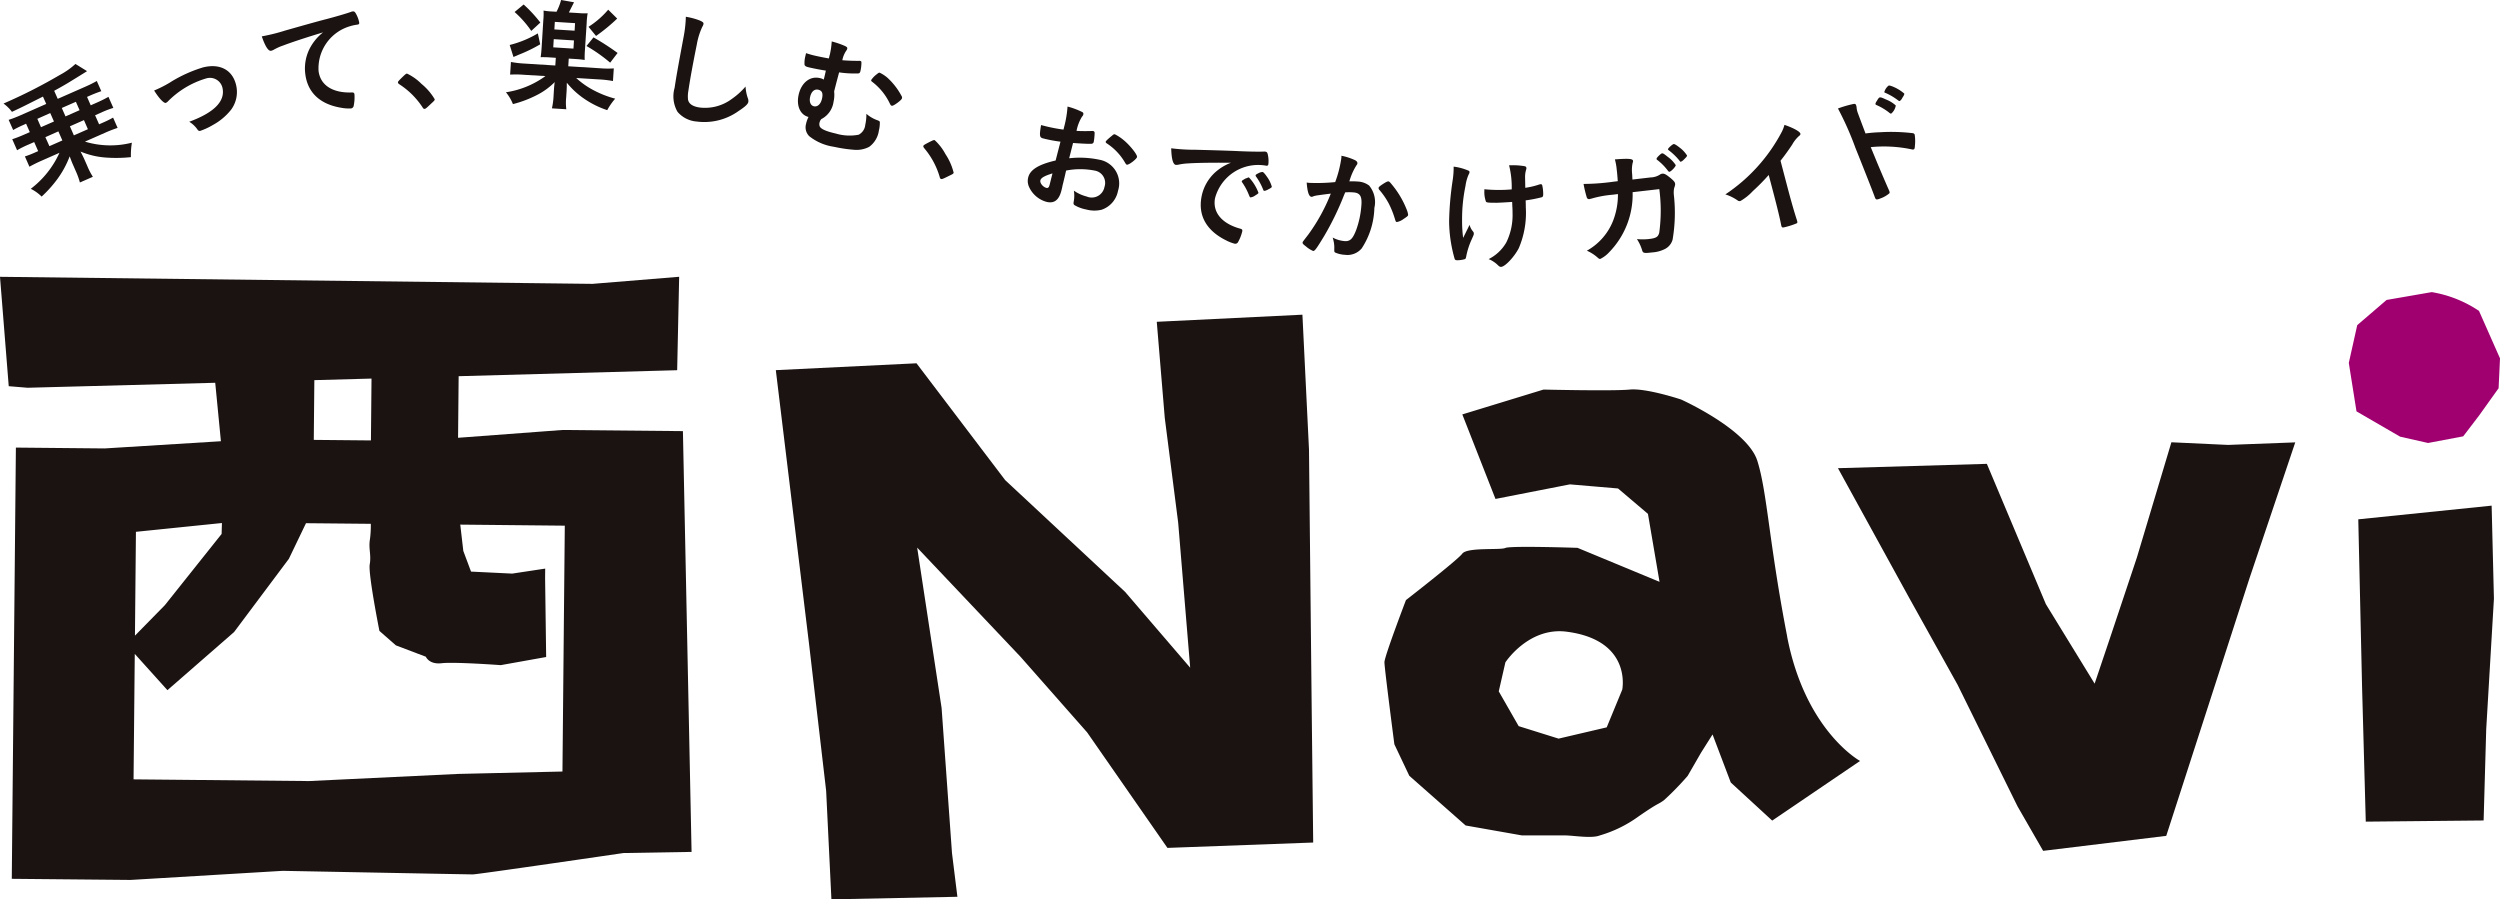 <svg id="グループ_207723" data-name="グループ 207723" xmlns="http://www.w3.org/2000/svg" xmlns:xlink="http://www.w3.org/1999/xlink" width="237.257" height="85.35" viewBox="0 0 237.257 85.35">
  <defs>
    <clipPath id="clip-path">
      <rect id="長方形_42663" data-name="長方形 42663" width="237.257" height="85.35" fill="none"/>
    </clipPath>
  </defs>
  <g id="グループ_207722" data-name="グループ 207722" transform="translate(0 0)" clip-path="url(#clip-path)">
    <path id="パス_126360" data-name="パス 126360" d="M2.392,14.733a9.883,9.883,0,0,0-.987.488l-.427-.965c.321-.1.724-.256,1.137-.437l2.429-1.072-.309-.7c-2,1.008-2,1.008-2.944,1.45a3.657,3.657,0,0,0-.8-.787c.149-.065.243-.107.328-.146A48.506,48.506,0,0,0,5.827,10a7.183,7.183,0,0,0,1.49-1.048l1.1.68c-.028.026-.513.328-1.472.916-.456.288-1.063.633-1.647.951l.338.764L8.254,11.11a11.552,11.552,0,0,0,1.089-.541l.427.964c-.285.1-.664.241-1.027.4l-.326.144.349.8.592-.262a12.185,12.185,0,0,0,1.091-.543l.464,1.05a8.623,8.623,0,0,0-1.138.437l-.593.262.379.858.34-.149a10.581,10.581,0,0,0,.989-.486l.429.975c-.353.119-.7.246-1.138.439l-1.961.865a8.289,8.289,0,0,0,4.454.1,7.114,7.114,0,0,0-.093,1.372,13.38,13.38,0,0,1-2.483.031A7.6,7.6,0,0,1,7.8,17.265c.081.154.185.36.321.642l.313.711a6.56,6.56,0,0,0,.536,1.043L7.74,20.2a6.987,6.987,0,0,0-.4-1.1l-.316-.722c-.033-.073-.122-.3-.254-.66a9.081,9.081,0,0,1-1.244,2.258,11.715,11.715,0,0,1-1.417,1.562A4.015,4.015,0,0,0,3.079,20.8,8.913,8.913,0,0,0,5.8,17.384l-1.759.776c-.394.175-.787.372-1.091.545l-.429-.975a9.946,9.946,0,0,0,1.015-.4l.243-.106-.378-.86-.53.234a8.853,8.853,0,0,0-1.092.543l-.46-1.048c.319-.1.723-.256,1.135-.439l.532-.233-.353-.8Zm1.654.22,1.232-.541-.353-.8L3.7,14.159Zm.8,1.8,1.23-.542-.38-.861L4.462,15.9Zm2.513-4.211-1.338.588.353.8,1.335-.59Zm.764,1.739-1.333.588.378.86L8.5,15.144Z" transform="translate(-0.157 -2.882)" fill="#1a1311"/>
    <path id="パス_126361" data-name="パス 126361" d="M23.143,10.761A13.032,13.032,0,0,1,26.2,9.378c1.585-.4,2.778.218,3.134,1.622a2.824,2.824,0,0,1-.469,2.4,5.629,5.629,0,0,1-1.717,1.439,6.336,6.336,0,0,1-1.162.545A.229.229,0,0,1,25.7,15.3a2.633,2.633,0,0,0-.8-.766c2.407-.884,3.463-1.988,3.141-3.269a1.219,1.219,0,0,0-1.529-.844A8.459,8.459,0,0,0,22.878,12.6a.679.679,0,0,1-.2.146c-.191.05-.648-.435-1.11-1.177a10.992,10.992,0,0,0,1.578-.806" transform="translate(-6.94 -2.98)" fill="#1a1311"/>
    <path id="パス_126362" data-name="パス 126362" d="M38.58,4.857a5.425,5.425,0,0,0-.783.359.943.943,0,0,1-.291.118c-.252.032-.543-.41-.874-1.37a17.817,17.817,0,0,0,2.239-.559c1.356-.383,3.067-.871,3.972-1.1,1.018-.271,1.83-.514,2.251-.663a.552.552,0,0,1,.17-.045c.151-.018.217.041.359.316a2.722,2.722,0,0,1,.254.726c.019.14-.021.191-.181.212a4.237,4.237,0,0,0-.673.144,4.163,4.163,0,0,0-3,4.264c.171,1.345,1.344,2.095,3.157,2.028.161-.01.228.039.248.177a4,4,0,0,1-.079,1.12.3.3,0,0,1-.277.222,3.961,3.961,0,0,1-.872-.062c-2.029-.325-3.212-1.435-3.436-3.193a4.159,4.159,0,0,1,.576-2.716,4.747,4.747,0,0,1,1.111-1.252c-1.473.445-3.019.948-3.866,1.278" transform="translate(-11.789 -0.512)" fill="#1a1311"/>
    <path id="パス_126363" data-name="パス 126363" d="M56.208,10.539c.2-.189.263-.237.345-.237a4.922,4.922,0,0,1,1.371.977,5.492,5.492,0,0,1,1.251,1.454c0,.1-.02.128-.354.433-.431.413-.524.483-.606.484s-.138-.044-.2-.159a7.48,7.48,0,0,0-2.187-2.171c-.094-.067-.142-.114-.142-.184s.021-.115.524-.6" transform="translate(-17.921 -3.316)" fill="#1a1311"/>
    <path id="パス_126364" data-name="パス 126364" d="M74.954,5.446c-.326-.02-.6-.025-.857-.018.037-.243.066-.508.093-.924l.161-2.6a6.276,6.276,0,0,0,.022-.9,5.849,5.849,0,0,0,.879.09l.349.023A5.264,5.264,0,0,0,76.037,0l1.228.216c-.25.494-.411.81-.488.969l.925.056a5.806,5.806,0,0,0,.857.019,6.365,6.365,0,0,0-.093.911L78.3,4.753a8.987,8.987,0,0,0-.024.939c-.251-.04-.505-.068-.83-.089l-.683-.043-.045.73,2.984.186a8.779,8.779,0,0,0,1.337.015l-.079,1.2a9.748,9.748,0,0,0-1.337-.155l-2.152-.134a7.683,7.683,0,0,0,1.546,1.106,9.681,9.681,0,0,0,2.154.856,5.866,5.866,0,0,0-.755,1.09,8.636,8.636,0,0,1-2.061-1,7.669,7.669,0,0,1-1.77-1.6,2.818,2.818,0,0,0-.007.3c0,.046-.015.394-.015.428l-.042.648a5.078,5.078,0,0,0,.011,1.139l-1.365-.086a6.632,6.632,0,0,0,.154-1.139l.037-.625c.016-.219.024-.358.071-.726a6.544,6.544,0,0,1-1.774,1.27,10.693,10.693,0,0,1-2.188.817,4.185,4.185,0,0,0-.665-1.123A8.476,8.476,0,0,0,74.552,7.22L72.539,7.1A9.868,9.868,0,0,0,71.2,7.081l.077-1.2a9.376,9.376,0,0,0,1.312.153l2.9.182.047-.73Zm-.9-1.24a14.214,14.214,0,0,1-2.068,1c-.2.092-.2.092-.469.2L71.16,4.269a9.967,9.967,0,0,0,2.671-1.1ZM72.483.427a12.859,12.859,0,0,1,1.584,1.714l-.86.793A9.669,9.669,0,0,0,71.624,1.14Zm2.81,4.066,1.918.121.048-.777-1.919-.121Zm.106-1.7,1.921.119.043-.716-1.921-.121Zm3.713.755A23.523,23.523,0,0,1,81.4,5.027l-.707.92a14.926,14.926,0,0,0-2.245-1.581Zm2.249-1.786a16.843,16.843,0,0,1-2.007,1.65l-.712-.868A8.348,8.348,0,0,0,80.508.92Z" transform="translate(-22.788 0)" fill="#1a1311"/>
    <path id="パス_126365" data-name="パス 126365" d="M96.776,2.713c.271.123.344.194.327.319a.734.734,0,0,1-.112.265,6.6,6.6,0,0,0-.522,1.679c-.37,1.83-.633,3.259-.8,4.392a2.974,2.974,0,0,0-.033.838c.07.4.441.653,1.082.749a4.244,4.244,0,0,0,3.09-.823,6.814,6.814,0,0,0,1.286-1.164,4.046,4.046,0,0,0,.246,1.184.706.706,0,0,1,.018.273c-.032.207-.292.45-.941.878a5.579,5.579,0,0,1-3.947.987,2.664,2.664,0,0,1-1.831-.921,2.938,2.938,0,0,1-.276-2.281c.133-.893.249-1.581.743-4.236.073-.4.122-.638.138-.742a11.523,11.523,0,0,0,.184-1.764,6.586,6.586,0,0,1,1.352.366" transform="translate(-30.34 -0.755)" fill="#1a1311"/>
    <path id="パス_126366" data-name="パス 126366" d="M114.68,7.111a7.871,7.871,0,0,0,.193-1.312,8.068,8.068,0,0,1,1.246.427c.2.094.251.151.223.275a.58.58,0,0,1-.106.2,2.354,2.354,0,0,0-.356.882c.552.042.987.058,1.569.059a.3.3,0,0,1,.129.006c.079.019.109.047.114.132a3.666,3.666,0,0,1-.087.8c-.037.17-.092.239-.19.254a9.966,9.966,0,0,1-1.841-.1c-.164.617-.253.942-.471,1.807a2.914,2.914,0,0,1-.056.975,2.173,2.173,0,0,1-1.158,1.651.649.649,0,0,0-.163.3.584.584,0,0,0,.022.422c.127.229.612.447,1.495.646a4.584,4.584,0,0,0,2.184.117,1.176,1.176,0,0,0,.629-.94,4.612,4.612,0,0,0,.106-1.046,3.2,3.2,0,0,0,1.086.625c.127.055.18.089.189.152a2.889,2.889,0,0,1-.089.811,2.293,2.293,0,0,1-.922,1.549,2.6,2.6,0,0,1-1.465.275,13.306,13.306,0,0,1-1.874-.281,4.878,4.878,0,0,1-2.351-1.009,1.189,1.189,0,0,1-.3-1.16,2.609,2.609,0,0,1,.234-.661c-.788-.2-1.173-1.062-.933-2.124.256-1.131,1.079-1.775,1.984-1.571a1.061,1.061,0,0,1,.395.149c.081-.314.146-.6.2-.856-.358-.046-1.051-.18-1.537-.29-.351-.079-.445-.136-.486-.267a2.585,2.585,0,0,1,.074-.8c.02-.079.037-.159.068-.3a8.438,8.438,0,0,0,.917.257c.383.086.85.18,1.251.247.023-.1.046-.2.067-.306m-1.843,3.945c-.109.474.038.829.353.9.351.079.656-.208.772-.728.113-.5.007-.759-.355-.843s-.658.174-.77.671m6.29-2.115c.208-.168.233-.184.315-.168a3.267,3.267,0,0,1,.724.473,6.422,6.422,0,0,1,1.342,1.731.3.3,0,0,1,.049.2c-.023.1-.119.211-.42.439-.286.21-.475.31-.553.292s-.105-.059-.174-.182a5.607,5.607,0,0,0-1.7-2.1c-.071-.052-.094-.1-.08-.161a2.258,2.258,0,0,1,.5-.528" transform="translate(-35.94 -1.866)" fill="#1a1311"/>
    <path id="パス_126367" data-name="パス 126367" d="M129.887,19.737c.252-.121.32-.149.4-.127a4.988,4.988,0,0,1,1.027,1.335,5.553,5.553,0,0,1,.772,1.754c-.027.1-.056.116-.463.312-.535.267-.644.309-.721.287s-.121-.083-.145-.211a7.451,7.451,0,0,0-1.463-2.713c-.069-.092-.1-.149-.081-.216s.055-.106.676-.421" transform="translate(-41.582 -6.309)" fill="#1a1311"/>
    <path id="パス_126368" data-name="パス 126368" d="M146.935,18.243a12.9,12.9,0,0,1-1.643-.307c-.348-.087-.37-.248-.2-1.267.215.053.339.085.44.111a15.64,15.64,0,0,0,1.687.319l.059-.237a10.129,10.129,0,0,0,.326-1.951,7.167,7.167,0,0,1,1.388.518.19.19,0,0,1,.106.242.459.459,0,0,1-.125.208,4.032,4.032,0,0,0-.516,1.341c.389.025,1.021.03,1.5.008a.215.215,0,0,1,.082.009.163.163,0,0,1,.136.167,5.4,5.4,0,0,1-.087.873.227.227,0,0,1-.2.166c-.151.022-1.012-.017-1.761-.075l-.367,1.451a9.048,9.048,0,0,1,2.857.136,2.28,2.28,0,0,1,1.779,2.947,2.353,2.353,0,0,1-1.552,1.8,2.92,2.92,0,0,1-1.464-.022,3.449,3.449,0,0,1-1.116-.413c-.107-.1-.109-.136-.061-.41a2.885,2.885,0,0,0,0-.966,3.734,3.734,0,0,0,1.221.559,1.226,1.226,0,0,0,1.683-.9,1.184,1.184,0,0,0-.907-1.558,7.09,7.09,0,0,0-2.732-.007c-.011.045-.011.045-.111.486-.178.745-.178.745-.219.9-.036.2-.087.407-.115.509-.229.909-.688,1.259-1.429,1.072a2.57,2.57,0,0,1-1.656-1.446,1.348,1.348,0,0,1-.064-.876c.182-.731,1-1.229,2.6-1.6Zm-.76,3.012c-.75.23-1.086.419-1.147.656-.064.258.237.633.574.72.157.038.239-.049.305-.307Zm6.915-.969a5.4,5.4,0,0,0-1.761-1.879c-.082-.056-.115-.112-.1-.168s.174-.22.6-.567c.165-.138.181-.146.292-.117a4.421,4.421,0,0,1,.76.5c.627.5,1.371,1.434,1.318,1.648s-.791.769-.961.725c-.054-.014-.093-.047-.142-.144" transform="translate(-46.292 -4.799)" fill="#1a1311"/>
    <path id="パス_126369" data-name="パス 126369" d="M165.493,22.188a5.578,5.578,0,0,0-.857.107.92.92,0,0,1-.311.028c-.251-.045-.4-.554-.426-1.571a17.784,17.784,0,0,0,2.307.139c1.4.037,3.185.086,4.119.133,1.053.047,1.9.056,2.348.042a.48.48,0,0,1,.175.007c.149.027.193.105.246.409a2.713,2.713,0,0,1,.026.77c-.024.136-.077.174-.239.146a4.232,4.232,0,0,0-4.827,3.109c-.237,1.333.657,2.4,2.408,2.877.157.04.205.106.182.243a3.954,3.954,0,0,1-.411,1.046.3.3,0,0,1-.33.13,4.009,4.009,0,0,1-.813-.322c-1.839-.916-2.634-2.33-2.323-4.075a4.167,4.167,0,0,1,1.359-2.418,4.767,4.767,0,0,1,1.439-.863c-1.542-.015-3.17,0-4.073.063m5.789,1.337a4.213,4.213,0,0,1,.9,1.457c-.012.056-.089.113-.326.259a.881.881,0,0,1-.363.16c-.06.012-.06.012-.081.008-.045-.008-.055-.022-.2-.378a5.8,5.8,0,0,0-.578-1.044.27.27,0,0,1-.043-.1c.033-.054.052-.085.06-.084a3.262,3.262,0,0,1,.317-.189,1.26,1.26,0,0,0,.214-.079.047.047,0,0,1,.04-.018l.032.006Zm1.811,1.135a.885.885,0,0,1-.367.135c-.043-.007-.066-.035-.106-.136a5.515,5.515,0,0,0-.682-1.24.209.209,0,0,1-.03-.1c.011-.058.09-.113.268-.2a.967.967,0,0,1,.389-.121c.079.015.2.142.4.425a2.935,2.935,0,0,1,.484.981c-.013.068-.108.134-.351.255" transform="translate(-52.748 -6.679)" fill="#1a1311"/>
    <path id="パス_126370" data-name="パス 126370" d="M183.484,25.6a.821.821,0,0,0-.216.061.26.26,0,0,1-.154.032c-.241-.022-.386-.49-.446-1.356.093.02.174.027.218.033a17.54,17.54,0,0,0,2.487-.072,10.874,10.874,0,0,0,.586-2.3,1.727,1.727,0,0,0,.005-.2,5.547,5.547,0,0,1,1.266.408c.18.086.263.2.25.313a.3.3,0,0,1-.086.179,5.837,5.837,0,0,0-.677,1.532,7.045,7.045,0,0,1,.79.015,1.941,1.941,0,0,1,1.082.378,2.445,2.445,0,0,1,.5,2.132,7.313,7.313,0,0,1-1.2,3.833,1.768,1.768,0,0,1-1.608.609,2.553,2.553,0,0,1-.91-.214c-.09-.066-.09-.066-.081-.5a3.124,3.124,0,0,0-.159-.922,2.941,2.941,0,0,0,1.1.335c.554.051.808-.193,1.148-1.093a8.572,8.572,0,0,0,.473-2.225c.086-.9-.1-1.244-.718-1.3a5.265,5.265,0,0,0-.813-.005c-.045.123-.06.136-.121.292a26.992,26.992,0,0,1-1.868,3.843c-.728,1.2-.9,1.441-1.053,1.427a2.56,2.56,0,0,1-.7-.448c-.25-.187-.313-.264-.3-.355.005-.058.005-.058.547-.763a17.38,17.38,0,0,0,2.13-3.878c-.871.106-1.356.178-1.462.2m6-.749c.007-.079.119-.174.481-.408.247-.152.366-.21.449-.2.067.006.123.047.256.21a8.71,8.71,0,0,1,1.474,2.452,1.965,1.965,0,0,1,.14.5c-.01.116-.049.146-.446.412a1.591,1.591,0,0,1-.62.281c-.081-.008-.111-.045-.174-.248a8.563,8.563,0,0,0-.593-1.5A6.993,6.993,0,0,0,189.532,25a.254.254,0,0,1-.043-.144" transform="translate(-58.659 -7.017)" fill="#1a1311"/>
    <path id="パス_126371" data-name="パス 126371" d="M203.219,23.416c0-.068,0-.115,0-.161a5.045,5.045,0,0,1,1.4.378.149.149,0,0,1,.107.161.415.415,0,0,1-.072.187,3.983,3.983,0,0,0-.307,1.089,15.471,15.471,0,0,0-.326,3.326,12.384,12.384,0,0,0,.1,1.623l.612-1.242a1.53,1.53,0,0,0,.3.6c.094.116.1.15.1.243s0,.092-.218.58a6.987,6.987,0,0,0-.5,1.565c-.033.187-.068.245-.129.268a2.584,2.584,0,0,1-.717.106c-.163,0-.221-.034-.256-.139a13.338,13.338,0,0,1-.523-3.565,29.362,29.362,0,0,1,.328-3.827,7.961,7.961,0,0,0,.1-1.066Zm3.965,3.268c-.651,0-.835-.02-.894-.1a2.6,2.6,0,0,1-.155-1.008V25.4a12.713,12.713,0,0,0,1.426.066c.451,0,.707-.014,1.17-.05a8.537,8.537,0,0,0-.251-2.293c.14,0,.243,0,.313,0a6.379,6.379,0,0,1,1.159.091.187.187,0,0,1,.175.184.549.549,0,0,1-.037.173,2.328,2.328,0,0,0-.089.718c0,.174.016.719.016.858v.117a7.177,7.177,0,0,0,1.342-.319.536.536,0,0,1,.14-.022c.068,0,.1.034.128.1a3.873,3.873,0,0,1,.093.833c0,.185-.033.267-.124.3a11.949,11.949,0,0,1-1.542.3c.013.324.014.5.015.682a8.531,8.531,0,0,1-.66,3.84c-.415.823-1.316,1.787-1.688,1.789-.1,0-.151-.023-.278-.138a2.74,2.74,0,0,0-.9-.6,3.971,3.971,0,0,0,1.685-1.6,5.9,5.9,0,0,0,.583-2.749c0-.081,0-.278-.014-.557-.011-.115-.011-.29-.025-.521-.415.036-1.354.085-1.584.086" transform="translate(-65.265 -7.441)" fill="#1a1311"/>
    <path id="パス_126372" data-name="パス 126372" d="M226.258,24.727a7.842,7.842,0,0,1-2.234,5.708,2.776,2.776,0,0,1-.835.626c-.08.009-.133-.02-.236-.113a3.931,3.931,0,0,0-1.037-.668,5.6,5.6,0,0,0,2.485-2.831,6.857,6.857,0,0,0,.464-2.542l-.541.065a10.05,10.05,0,0,0-1.973.366c-.113.024-.159.043-.18.045a.228.228,0,0,1-.263-.157,11.5,11.5,0,0,1-.307-1.282,20.925,20.925,0,0,0,2.847-.212l.4-.048c-.032-.463-.054-.741-.1-1.108a5.276,5.276,0,0,0-.174-.96c1.344-.1,1.7-.064,1.723.142.006.047.006.047-.043.217a3.332,3.332,0,0,0-.041,1.031c.014.21.014.313.028.522l1.716-.2a1.734,1.734,0,0,0,.966-.316.721.721,0,0,1,.144-.041c.182-.022.356.064.708.349s.5.441.513.591c.012.1.016.125-.095.456a2.323,2.323,0,0,0-.024.6,15.172,15.172,0,0,1-.117,4.264,1.42,1.42,0,0,1-.8.923,3.08,3.08,0,0,1-1.143.29c-.76.091-.866.068-.944-.19a3.886,3.886,0,0,0-.5-1.074,5.53,5.53,0,0,0,1.166-.01c.667-.08.85-.2.954-.6a15.58,15.58,0,0,0,.006-4.133Zm3.366-2.012a5.077,5.077,0,0,0-1.012-1.035c-.077-.06-.08-.071-.084-.107,0-.057.054-.146.232-.319.159-.147.233-.2.29-.212.1-.01.217.069.543.334a2.871,2.871,0,0,1,.757.783c.016.127-.439.614-.6.633-.045,0-.072-.014-.124-.079m1.493-1.078a.775.775,0,0,1-.278.2c-.049.006-.075,0-.128-.09a5.788,5.788,0,0,0-1.033-1,.188.188,0,0,1-.068-.086c-.012-.091.422-.481.546-.5.081-.01.272.108.529.31a2.859,2.859,0,0,1,.735.777c.008.069-.075.172-.3.385" transform="translate(-71.318 -6.489)" fill="#1a1311"/>
    <path id="パス_126373" data-name="パス 126373" d="M247.327,23.342c.372,1.41.671,2.447.918,3.2a.815.815,0,0,0,.02.08c.033.123.011.175-.1.216a6.951,6.951,0,0,1-.971.317c-.349.092-.387.078-.437-.113,0-.01-.009-.033-.015-.056-.106-.583-.419-1.866-.793-3.278l-.39-1.479a18.931,18.931,0,0,1-1.5,1.522,5.061,5.061,0,0,1-1.187.95.308.308,0,0,1-.269-.061,4.355,4.355,0,0,0-1.156-.569,16.165,16.165,0,0,0,5.374-5.974,3.262,3.262,0,0,0,.233-.624c.828.283,1.455.62,1.512.833.017.067-.012.134-.132.226a3.068,3.068,0,0,0-.648.82c-.376.565-.756,1.086-1.106,1.526Z" transform="translate(-77.704 -5.623)" fill="#1a1311"/>
    <path id="パス_126374" data-name="パス 126374" d="M260.808,19.014c.271.665,1.014,2.4,1.24,2.9.011.021.017.042.022.054.041.1.052.179.009.233a2.643,2.643,0,0,1-.854.486c-.341.138-.422.134-.509-.083a.3.3,0,0,0-.016-.042c-.092-.289-1.323-3.4-1.837-4.67a29.18,29.18,0,0,0-1.66-3.743,10.185,10.185,0,0,1,1.487-.431c.118-.022.194.01.227.1a.89.89,0,0,1,.058.265,1.9,1.9,0,0,0,.109.481c.01.022.25.675.735,1.955a12.611,12.611,0,0,1,1.354-.114,17.266,17.266,0,0,1,3.111.085.235.235,0,0,1,.2.13,4.221,4.221,0,0,1,.02,1.094c-.013.218-.042.294-.11.319a.323.323,0,0,1-.2-.007,12.789,12.789,0,0,0-3.879-.21Zm1.314-4.426a5.453,5.453,0,0,0-1.245-.758c-.081-.041-.09-.039-.105-.071-.026-.064,0-.151.15-.373.1-.18.17-.257.225-.279.094-.039.227.007.615.189a2.917,2.917,0,0,1,.93.57,1.289,1.289,0,0,1-.428.763c-.041.018-.085.009-.142-.041m1.177-1.417a.774.774,0,0,1-.229.269c-.033.013-.063,0-.148-.053a5.678,5.678,0,0,0-1.231-.726.152.152,0,0,1-.091-.064,1.2,1.2,0,0,1,.4-.613c.052-.022.129-.016.279.037a3.917,3.917,0,0,1,1.213.708c.024.064-.016.17-.2.442" transform="translate(-82.776 -3.853)" fill="#1a1311"/>
    <path id="パス_126375" data-name="パス 126375" d="M64.811,53.381l-11.425-.109-9.914.741.055-5.845L64.265,47.6l.189-8.867-8.225.672L0,38.736.829,49.117l1.788.148,17.809-.472.539,5.547-11.039.684-8.418-.081L1.118,95.868l11.273.106,14.44-.863s17.587.336,18.035.339,14.3-2.028,14.3-2.028l6.466-.108ZM29.833,48.542l5.425-.148-.055,5.87-5.425-.052ZM12.9,62.937l8.162-.835-.03,1.037L15.644,69.9l-2.837,2.892ZM53.512,71.6l-.133,14.086-9.924.228-14.136.677-16.644-.162.115-11.907,3.1,3.443,6.325-5.516L27.414,65.5l1.625-3.381,6.152.059a10.181,10.181,0,0,1-.078,1.442c-.159.9.136,1.5-.024,2.4s.92,6.323.92,6.323l1.56,1.369,2.846,1.079s.3.757,1.5.616,5.609.182,5.609.182l4.308-.771-.1-7.49.009-.9-3.132.474-3.906-.19-.733-1.959-.289-2.5,9.92.1Z" transform="translate(0 -12.466)" fill="#1a1311"/>
    <path id="パス_126376" data-name="パス 126376" d="M231.959,77.943c-1.733-8.964-1.891-13.683-2.832-16.671s-7.235-5.819-7.235-5.819-3.3-1.1-4.878-.944-8.178,0-8.178,0l-7.707,2.358,3.147,8.022,7.062-1.383,4.569.389,2.838,2.41,1.1,6.45-7.783-3.225s-6.373-.214-6.845.01-3.615-.087-4.089.54-5.347,4.407-5.347,4.407-2.043,5.347-2.043,5.9.942,7.785.942,7.785l1.417,2.989,5.347,4.717,5.348.944h4.088c.788,0,2.518.315,3.3,0a11.9,11.9,0,0,0,3.67-1.8c2.045-1.415,1.8-1.084,2.43-1.554a27.072,27.072,0,0,0,2.237-2.3l1.269-2.2,1.091-1.729,1.729,4.559,3.933,3.617,8.336-5.66s-5.189-2.833-6.919-11.8m-15.65,5.035-1.473,3.575-4.568,1.07-3.788-1.185-1.89-3.3.629-2.751s2.2-3.383,5.822-2.911c6.239.812,5.268,5.505,5.268,5.505" transform="translate(-62.351 -17.538)" fill="#1a1311"/>
    <path id="パス_126377" data-name="パス 126377" d="M113.844,99.523l-.5-10.3L111.723,75.3l-3.156-26,13.352-.651,8.414,11.087,11.384,10.609,6.175,7.195L146.752,63.77l-1.272-9.933-.76-9.125,13.823-.675.624,12.8.257,24.643.142,12.651-13.834.509-7.616-10.957-6.334-7.188-9.8-10.351L124.3,81.355l.987,13.779.513,4.145Z" transform="translate(-34.94 -14.172)" fill="#1a1311"/>
    <path id="パス_126378" data-name="パス 126378" d="M257.2,64.349l6.757,12.3,4.6,8.259,5.686,11.532,2.43,4.225,11.684-1.423,7.914-24.487L300.6,61.9l-6.374.241-5.38-.251-3.275,10.935-2.41,7.219-1.6,4.753-4.628-7.545-5.6-13.314Z" transform="translate(-82.774 -19.917)" fill="#1a1311"/>
    <path id="パス_126379" data-name="パス 126379" d="M342.673,70.759l.218,8.828-.732,12.4-.246,8.65-11.184.111-.351-12.771-.36-15.92Z" transform="translate(-106.21 -22.772)" fill="#1a1311"/>
    <path id="パス_126380" data-name="パス 126380" d="M343.04,47.167,342.908,50l-1.851,2.59-1.51,1.978-3.337.631-2.648-.6-4.141-2.4-.73-4.6.8-3.585,2.786-2.39,4.286-.744a11.382,11.382,0,0,1,4.484,1.783Z" transform="translate(-105.783 -13.158)" fill="#a0006f"/>
  </g>
</svg>